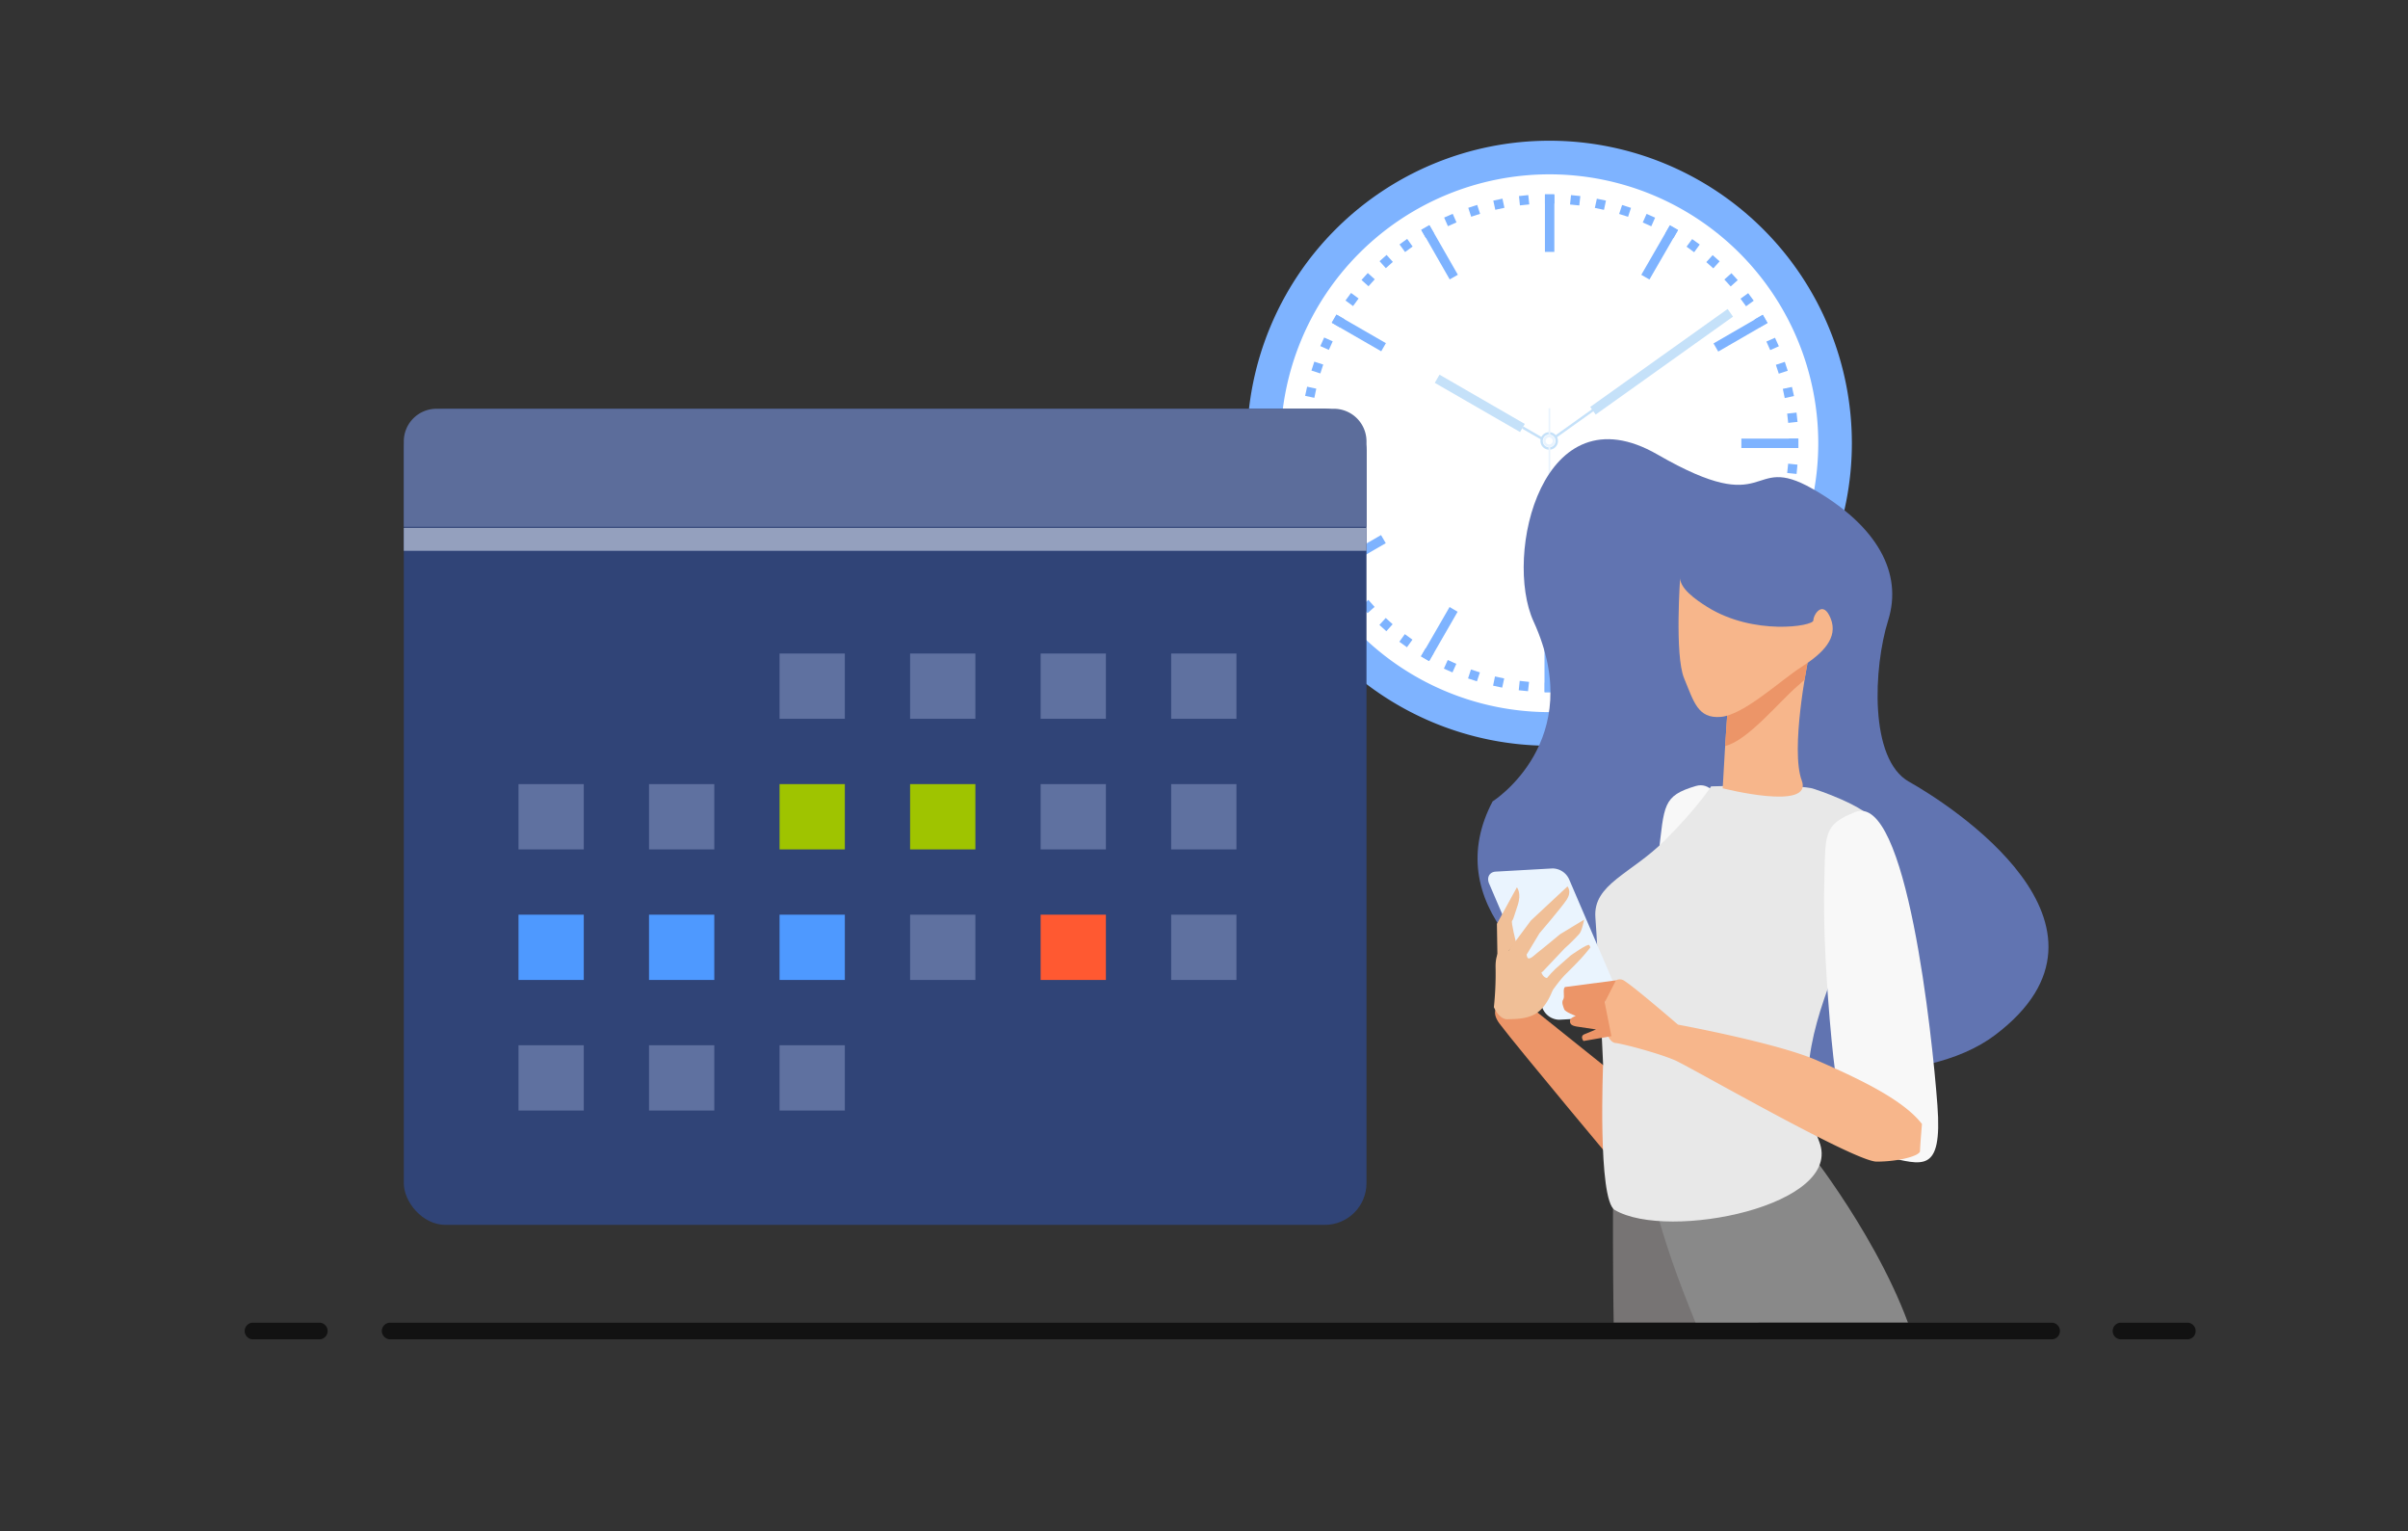 <svg id="Component_607_1" data-name="Component 607 – 1" xmlns="http://www.w3.org/2000/svg" xmlns:xlink="http://www.w3.org/1999/xlink" width="873" height="555" viewBox="0 0 873 555">
  <rect x="0" y="0" width="873" height="555" fill="#333333" stroke="none"/>
  <defs>
    <clipPath id="clip-path">
      <rect id="Rectangle_1349" data-name="Rectangle 1349" width="280.966" height="321.92" fill="none"/>
    </clipPath>
  </defs>
  <g id="Rectangle_4590" data-name="Rectangle 4590" fill="rgba(255,255,255,0)" stroke="rgba(112,112,112,0)" stroke-width="1">
    <rect width="873" height="555" stroke="none"/>
    <rect x="0.5" y="0.5" width="872" height="554" fill="none"/>
  </g>
  <path id="Path_5289" data-name="Path 5289" d="M299.608,109.638A109.639,109.639,0,1,1,189.967,0,109.643,109.643,0,0,1,299.608,109.638" transform="translate(371.771 51.002)" fill="#7eb3ff"/>
  <path id="Path_5290" data-name="Path 5290" d="M278.443,100.657A97.455,97.455,0,1,1,180.98,3.2a97.463,97.463,0,0,1,97.463,97.455" transform="translate(380.754 59.983)" fill="#fff"/>
  <rect id="Rectangle_1784" data-name="Rectangle 1784" width="3.41" height="3.402" transform="translate(560.102 70.389)" fill="#7eb3ff"/>
  <rect id="Rectangle_1785" data-name="Rectangle 1785" width="3.41" height="20.642" transform="translate(560.102 70.652)" fill="#7eb3ff"/>
  <rect id="Rectangle_1786" data-name="Rectangle 1786" width="3.399" height="20.624" transform="matrix(0.868, -0.497, 0.497, 0.868, 515.329, 83.363)" fill="#7eb3ff"/>
  <rect id="Rectangle_1787" data-name="Rectangle 1787" width="3.402" height="20.628" transform="translate(482.88 117.019) rotate(-60.04)" fill="#7eb3ff"/>
  <rect id="Rectangle_1788" data-name="Rectangle 1788" width="20.617" height="3.41" transform="translate(471.47 158.885) rotate(-0.192)" fill="#7eb3ff"/>
  <path id="Path_5291" data-name="Path 5291" d="M106.262,37.555l1.713,2.942L90.107,50.81l-1.7-2.938Z" transform="translate(394.418 156.367)" fill="#7eb3ff"/>
  <path id="Path_5292" data-name="Path 5292" d="M107.227,44.409l2.919,1.713-10.3,17.871-2.934-1.709Z" transform="translate(418.3 175.597)" fill="#7eb3ff"/>
  <rect id="Rectangle_1789" data-name="Rectangle 1789" width="3.402" height="20.621" transform="translate(559.945 230.271)" fill="#7eb3ff"/>
  <rect id="Rectangle_1790" data-name="Rectangle 1790" width="3.408" height="20.622" transform="matrix(0.866, -0.499, 0.499, 0.866, 595.063, 221.776)" fill="#7eb3ff"/>
  <rect id="Rectangle_1791" data-name="Rectangle 1791" width="3.401" height="20.648" transform="matrix(0.5, -0.866, 0.866, 0.5, 621.043, 196.832)" fill="#7eb3ff"/>
  <rect id="Rectangle_1792" data-name="Rectangle 1792" width="20.606" height="3.406" transform="translate(631.315 158.965)" fill="#7eb3ff"/>
  <rect id="Rectangle_1793" data-name="Rectangle 1793" width="20.63" height="3.412" transform="translate(621.219 124.467) rotate(-30.045)" fill="#7eb3ff"/>
  <rect id="Rectangle_1794" data-name="Rectangle 1794" width="20.622" height="3.413" transform="translate(595.037 99.602) rotate(-60.001)" fill="#7eb3ff"/>
  <path id="Path_5293" data-name="Path 5293" d="M109.977,8.557l-3.395.354-.346-3.376,3.379-.358Z" transform="translate(444.455 65.525)" fill="#7eb3ff"/>
  <rect id="Rectangle_1795" data-name="Rectangle 1795" width="3.392" height="3.395" transform="translate(541.387 72.711) rotate(-12.194)" fill="#7eb3ff"/>
  <rect id="Rectangle_1796" data-name="Rectangle 1796" width="3.401" height="3.402" transform="translate(532.31 75.318) rotate(-18.049)" fill="#7eb3ff"/>
  <path id="Path_5294" data-name="Path 5294" d="M103.58,10.059l-3.1,1.389-1.37-3.121,3.1-1.366Z" transform="translate(424.456 70.53)" fill="#7eb3ff"/>
  <rect id="Rectangle_1797" data-name="Rectangle 1797" width="3.391" height="3.403" transform="matrix(0.865, -0.502, 0.502, 0.865, 515.222, 83.302)" fill="#7eb3ff"/>
  <path id="Path_5295" data-name="Path 5295" d="M99.607,12.117l-2.74,1.994-2.009-2.752L97.624,9.35Z" transform="translate(412.529 77.232)" fill="#7eb3ff"/>
  <rect id="Rectangle_1798" data-name="Rectangle 1798" width="3.408" height="3.399" transform="translate(500.157 94.669) rotate(-41.964)" fill="#7eb3ff"/>
  <rect id="Rectangle_1799" data-name="Rectangle 1799" width="3.399" height="3.402" transform="translate(493.604 101.474) rotate(-47.998)" fill="#7eb3ff"/>
  <rect id="Rectangle_1800" data-name="Rectangle 1800" width="3.404" height="3.397" transform="translate(487.795 108.918) rotate(-53.732)" fill="#7eb3ff"/>
  <path id="Path_5296" data-name="Path 5296" d="M93.032,18.263l-1.694,2.946L88.4,19.5l1.7-2.946Z" transform="translate(394.403 97.434)" fill="#7eb3ff"/>
  <rect id="Rectangle_1801" data-name="Rectangle 1801" width="3.411" height="3.393" transform="matrix(0.41, -0.912, 0.912, 0.41, 478.667, 125.429)" fill="#7eb3ff"/>
  <rect id="Rectangle_1802" data-name="Rectangle 1802" width="3.392" height="3.398" transform="translate(475.448 134.3) rotate(-72.013)" fill="#7eb3ff"/>
  <path id="Path_5297" data-name="Path 5297" d="M89.911,24.14l-.7,3.319-3.345-.715.727-3.319Z" transform="translate(387.292 116.722)" fill="#7eb3ff"/>
  <path id="Path_5298" data-name="Path 5298" d="M89.279,26.219l-.369,3.395-3.391-.373.365-3.372Z" transform="translate(386.33 123.579)" fill="#7eb3ff"/>
  <rect id="Rectangle_1803" data-name="Rectangle 1803" width="3.398" height="3.398" transform="translate(471.531 158.872)" fill="#7eb3ff"/>
  <path id="Path_5299" data-name="Path 5299" d="M88.924,30.733l.343,3.379-3.372.346-.381-3.372Z" transform="translate(386.316 137.226)" fill="#7eb3ff"/>
  <path id="Path_5300" data-name="Path 5300" d="M89.215,33.1l.7,3.334-3.338.693-.715-3.319Z" transform="translate(387.282 143.862)" fill="#7eb3ff"/>
  <path id="Path_5301" data-name="Path 5301" d="M89.687,35.416l1.043,3.239-3.223,1.054L86.46,36.474Z" transform="translate(388.968 150.364)" fill="#7eb3ff"/>
  <path id="Path_5302" data-name="Path 5302" d="M90.421,37.663,91.8,40.772l-3.109,1.37L87.3,39.056Z" transform="translate(391.328 156.669)" fill="#7eb3ff"/>
  <path id="Path_5303" data-name="Path 5303" d="M91.323,39.812l1.7,2.949-2.946,1.69-1.694-2.934Z" transform="translate(394.37 162.699)" fill="#7eb3ff"/>
  <rect id="Rectangle_1804" data-name="Rectangle 1804" width="3.407" height="3.386" transform="matrix(0.81, -0.586, 0.586, 0.81, 487.756, 212.239)" fill="#7eb3ff"/>
  <rect id="Rectangle_1805" data-name="Rectangle 1805" width="3.406" height="3.401" transform="matrix(0.747, -0.665, 0.665, 0.747, 493.541, 219.679)" fill="#7eb3ff"/>
  <rect id="Rectangle_1806" data-name="Rectangle 1806" width="3.413" height="3.387" transform="translate(500.094 226.495) rotate(-47.831)" fill="#7eb3ff"/>
  <rect id="Rectangle_1807" data-name="Rectangle 1807" width="3.4" height="3.404" transform="translate(507.318 232.587) rotate(-54.091)" fill="#7eb3ff"/>
  <rect id="Rectangle_1808" data-name="Rectangle 1808" width="3.412" height="3.396" transform="translate(515.139 237.87) rotate(-59.752)" fill="#7eb3ff"/>
  <path id="Path_5304" data-name="Path 5304" d="M100.49,49.455l3.1,1.393-1.389,3.1-3.117-1.362Z" transform="translate(424.382 189.753)" fill="#7eb3ff"/>
  <path id="Path_5305" data-name="Path 5305" d="M102.443,50.357l3.235,1.058-1.069,3.231L101.385,53.6Z" transform="translate(430.844 192.283)" fill="#7eb3ff"/>
  <path id="Path_5306" data-name="Path 5306" d="M104.456,51.02l3.341.723-.727,3.33-3.3-.712Z" transform="translate(437.537 194.144)" fill="#7eb3ff"/>
  <path id="Path_5307" data-name="Path 5307" d="M106.565,51.44l3.387.369-.373,3.379-3.364-.339Z" transform="translate(444.394 195.324)" fill="#7eb3ff"/>
  <path id="Path_5308" data-name="Path 5308" d="M108.69,51.613l3.395.015v3.395l-3.395.011Z" transform="translate(451.339 195.807)" fill="#7eb3ff"/>
  <path id="Path_5309" data-name="Path 5309" d="M111.079,51.79l3.368-.342.358,3.383-3.372.346Z" transform="translate(458.041 195.344)" fill="#7eb3ff"/>
  <path id="Path_5310" data-name="Path 5310" d="M113.441,51.724l3.322-.7.712,3.33-3.326.715Z" transform="translate(464.669 194.164)" fill="#7eb3ff"/>
  <path id="Path_5311" data-name="Path 5311" d="M115.762,51.416l3.22-1.05,1.035,3.235-3.2,1.054Z" transform="translate(471.181 192.309)" fill="#7eb3ff"/>
  <rect id="Rectangle_1809" data-name="Rectangle 1809" width="3.386" height="3.41" transform="translate(595.497 240.627) rotate(-23.884)" fill="#7eb3ff"/>
  <path id="Path_5312" data-name="Path 5312" d="M120.157,50.022l2.946-1.678,1.69,2.938-2.934,1.709Z" transform="translate(483.511 186.637)" fill="#7eb3ff"/>
  <path id="Path_5313" data-name="Path 5313" d="M122.183,48.994,124.949,47l1.975,2.755L124.2,51.753Z" transform="translate(489.195 182.876)" fill="#7eb3ff"/>
  <path id="Path_5314" data-name="Path 5314" d="M124.067,47.743l2.554-2.28,2.257,2.542-2.512,2.272Z" transform="translate(494.481 178.554)" fill="#7eb3ff"/>
  <path id="Path_5315" data-name="Path 5315" d="M125.791,46.264l2.283-2.519,2.516,2.272-2.257,2.527Z" transform="translate(499.319 173.734)" fill="#7eb3ff"/>
  <path id="Path_5316" data-name="Path 5316" d="M127.33,44.6l2-2.744,2.755,2-1.99,2.755Z" transform="translate(503.638 168.446)" fill="#7eb3ff"/>
  <path id="Path_5317" data-name="Path 5317" d="M128.67,42.778l1.713-2.946,2.946,1.7-1.678,2.934Z" transform="translate(507.396 162.755)" fill="#7eb3ff"/>
  <path id="Path_5318" data-name="Path 5318" d="M129.8,40.787l1.4-3.1,3.086,1.389-1.359,3.09Z" transform="translate(510.558 156.731)" fill="#7eb3ff"/>
  <path id="Path_5319" data-name="Path 5319" d="M130.7,38.665l1.058-3.227L134.98,36.5l-1.009,3.223Z" transform="translate(513.088 150.426)" fill="#7eb3ff"/>
  <path id="Path_5320" data-name="Path 5320" d="M131.364,36.452l.712-3.334,3.319.727-.689,3.3Z" transform="translate(514.956 143.917)" fill="#7eb3ff"/>
  <path id="Path_5321" data-name="Path 5321" d="M131.786,34.134l.362-3.379,3.368.362-.323,3.364Z" transform="translate(516.14 137.286)" fill="#7eb3ff"/>
  <rect id="Rectangle_1810" data-name="Rectangle 1810" width="3.414" height="3.395" transform="translate(648.585 158.966)" fill="#7eb3ff"/>
  <rect id="Rectangle_1811" data-name="Rectangle 1811" width="3.405" height="3.382" transform="translate(647.926 149.906) rotate(-6.248)" fill="#7eb3ff"/>
  <path id="Path_5322" data-name="Path 5322" d="M132.064,27.48l-.693-3.341,3.315-.689.738,3.307Z" transform="translate(514.976 116.79)" fill="#7eb3ff"/>
  <rect id="Rectangle_1812" data-name="Rectangle 1812" width="3.418" height="3.391" transform="matrix(0.95, -0.312, 0.312, 0.95, 643.822, 132.216)" fill="#7eb3ff"/>
  <path id="Path_5323" data-name="Path 5323" d="M131.191,23.246l-1.385-3.1,3.121-1.381,1.4,3.09Z" transform="translate(510.583 103.642)" fill="#7eb3ff"/>
  <path id="Path_5324" data-name="Path 5324" d="M130.383,21.212l-1.7-2.93,2.961-1.709,1.713,2.93Z" transform="translate(507.428 97.498)" fill="#7eb3ff"/>
  <path id="Path_5325" data-name="Path 5325" d="M129.347,19.271l-2.006-2.752,2.782-2,2.009,2.729Z" transform="translate(503.669 91.731)" fill="#7eb3ff"/>
  <path id="Path_5326" data-name="Path 5326" d="M128.094,17.416,125.8,14.9l2.573-2.283,2.272,2.508Z" transform="translate(499.353 86.399)" fill="#7eb3ff"/>
  <path id="Path_5327" data-name="Path 5327" d="M126.621,15.691l-2.538-2.264,2.3-2.531,2.535,2.253Z" transform="translate(494.525 81.569)" fill="#7eb3ff"/>
  <path id="Path_5328" data-name="Path 5328" d="M124.958,14.129,122.2,12.12l2.036-2.752,2.744,1.971Z" transform="translate(489.242 77.285)" fill="#7eb3ff"/>
  <rect id="Rectangle_1813" data-name="Rectangle 1813" width="3.417" height="3.39" transform="translate(603.734 84.6) rotate(-59.928)" fill="#7eb3ff"/>
  <rect id="Rectangle_1814" data-name="Rectangle 1814" width="3.416" height="3.386" transform="matrix(0.407, -0.913, 0.913, 0.407, 595.567, 80.637)" fill="#7eb3ff"/>
  <path id="Path_5329" data-name="Path 5329" d="M119.014,10.407l-3.235-1.039,1.073-3.246,3.223,1.039Z" transform="translate(471.229 68.176)" fill="#7eb3ff"/>
  <path id="Path_5330" data-name="Path 5330" d="M116.778,9.559l-3.315-.693.731-3.345,3.3.693Z" transform="translate(464.732 66.491)" fill="#7eb3ff"/>
  <path id="Path_5331" data-name="Path 5331" d="M114.464,8.928,111.1,8.59l.358-3.41,3.376.346Z" transform="translate(458.101 65.532)" fill="#7eb3ff"/>
  <path id="Path_5332" data-name="Path 5332" d="M130.846,40.137l-1.716,2.934L98.216,25.238l1.716-2.957Z" transform="translate(421.954 113.513)" fill="#c5e1f9"/>
  <path id="Path_5333" data-name="Path 5333" d="M113.639,32.087,106.534,28l.449-.788,7.1,4.118Z" transform="translate(445.291 127.346)" fill="#c5e1f9"/>
  <path id="Path_5334" data-name="Path 5334" d="M115,54.3l-1.979-2.774,49.816-35.5,1.945,2.778Z" transform="translate(463.502 95.954)" fill="#c5e1f9"/>
  <path id="Path_5335" data-name="Path 5335" d="M110.183,36.393l-.514-.712,14.443-10.3.5.715Z" transform="translate(454.085 122.215)" fill="#c5e1f9"/>
  <path id="Path_5336" data-name="Path 5336" d="M111.467,34.115a3.18,3.18,0,1,1,3.182-3.182,3.187,3.187,0,0,1-3.182,3.182m0-5.492a2.308,2.308,0,1,0,2.295,2.31,2.323,2.323,0,0,0-2.295-2.31" transform="translate(450.183 128.873)" fill="#c5e1f9"/>
  <path id="Path_5337" data-name="Path 5337" d="M110.718,32.348a2.162,2.162,0,1,1,2.154-2.165,2.173,2.173,0,0,1-2.154,2.165m0-3.448a1.286,1.286,0,0,0-1.286,1.283,1.277,1.277,0,1,0,2.554,0,1.287,1.287,0,0,0-1.267-1.283" transform="translate(450.932 129.628)" fill="#eaf4fe"/>
  <rect id="Rectangle_1815" data-name="Rectangle 1815" width="0.639" height="73.895" transform="translate(561.414 161.703)" fill="#eaf4fe"/>
  <rect id="Rectangle_1816" data-name="Rectangle 1816" width="0.639" height="10.169" transform="translate(561.414 147.938)" fill="#eaf4fe"/>
  <rect id="Rectangle_1817" data-name="Rectangle 1817" width="349.017" height="295.784" rx="15.11" transform="translate(146.392 148.149)" fill="#304477"/>
  <path id="Path_5338" data-name="Path 5338" d="M0,68.3V37.36A11.838,11.838,0,0,1,11.836,25.528H337.2a11.83,11.83,0,0,1,11.82,11.832V68.3Z" transform="translate(146.392 122.622)" fill="#5c6d9b"/>
  <rect id="Rectangle_1818" data-name="Rectangle 1818" width="23.667" height="23.66" transform="translate(282.623 236.857)" fill="#5f71a0"/>
  <rect id="Rectangle_1819" data-name="Rectangle 1819" width="23.664" height="23.66" transform="translate(329.95 236.857)" fill="#5f71a0"/>
  <rect id="Rectangle_1820" data-name="Rectangle 1820" width="23.664" height="23.66" transform="translate(377.273 236.857)" fill="#5f71a0"/>
  <rect id="Rectangle_1821" data-name="Rectangle 1821" width="23.664" height="23.66" transform="translate(424.593 236.857)" fill="#5f71a0"/>
  <rect id="Rectangle_1822" data-name="Rectangle 1822" width="23.66" height="23.667" transform="translate(187.98 284.184)" fill="#5f71a0"/>
  <rect id="Rectangle_1823" data-name="Rectangle 1823" width="23.667" height="23.667" transform="translate(235.296 284.184)" fill="#5f71a0"/>
  <rect id="Rectangle_1824" data-name="Rectangle 1824" width="23.667" height="23.667" transform="translate(282.623 284.184)" fill="#9fc400"/>
  <rect id="Rectangle_1825" data-name="Rectangle 1825" width="23.664" height="23.667" transform="translate(329.95 284.184)" fill="#9fc400"/>
  <rect id="Rectangle_1826" data-name="Rectangle 1826" width="23.664" height="23.667" transform="translate(377.273 284.184)" fill="#5f71a0"/>
  <rect id="Rectangle_1827" data-name="Rectangle 1827" width="23.664" height="23.667" transform="translate(424.593 284.184)" fill="#5f71a0"/>
  <rect id="Rectangle_1828" data-name="Rectangle 1828" width="23.66" height="23.66" transform="translate(187.98 331.507)" fill="#4e99ff"/>
  <rect id="Rectangle_1829" data-name="Rectangle 1829" width="23.667" height="23.66" transform="translate(235.296 331.507)" fill="#4e99ff"/>
  <rect id="Rectangle_1830" data-name="Rectangle 1830" width="23.667" height="23.66" transform="translate(282.623 331.507)" fill="#4e99ff"/>
  <rect id="Rectangle_1831" data-name="Rectangle 1831" width="23.664" height="23.66" transform="translate(329.95 331.507)" fill="#5f71a0"/>
  <rect id="Rectangle_1832" data-name="Rectangle 1832" width="23.664" height="23.66" transform="translate(377.273 331.507)" fill="#ff5931"/>
  <rect id="Rectangle_1833" data-name="Rectangle 1833" width="23.664" height="23.66" transform="translate(424.593 331.507)" fill="#5f71a0"/>
  <rect id="Rectangle_1834" data-name="Rectangle 1834" width="23.66" height="23.667" transform="translate(187.98 378.827)" fill="#5f71a0"/>
  <rect id="Rectangle_1835" data-name="Rectangle 1835" width="23.667" height="23.667" transform="translate(235.296 378.827)" fill="#5f71a0"/>
  <rect id="Rectangle_1836" data-name="Rectangle 1836" width="23.667" height="23.667" transform="translate(282.623 378.827)" fill="#5f71a0"/>
  <path id="Path_5339" data-name="Path 5339" d="M12.481,51.947h0Z" transform="translate(181.409 196.745)" fill="none" stroke="#a5b6be" stroke-width="2.184"/>
  <path id="Path_5340" data-name="Path 5340" d="M24.916,51.947h0Z" transform="translate(216.297 196.745)" fill="none" stroke="#a5b6be" stroke-width="2.184"/>
  <path id="Path_5341" data-name="Path 5341" d="M74.658,89.251h0Z" transform="translate(355.856 301.408)" fill="none" stroke="#a5b6be" stroke-width="2.184"/>
  <path id="Path_5342" data-name="Path 5342" d="M62.221,89.251h0Z" transform="translate(320.963 301.408)" fill="none" stroke="#a5b6be" stroke-width="2.184"/>
  <path id="Path_5343" data-name="Path 5343" d="M49.788,89.251h0Z" transform="translate(286.08 301.408)" fill="none" stroke="#a5b6be" stroke-width="2.184"/>
  <path id="Path_5344" data-name="Path 5344" d="M34.2,31.746h0Z" transform="translate(242.343 140.068)" fill="none" stroke="#fff" stroke-width="2.184"/>
  <path id="Path_5345" data-name="Path 5345" d="M6.219,31.746h0Z" transform="translate(163.84 140.068)" fill="none" stroke="#fff" stroke-width="2.184"/>
  <path id="Path_5346" data-name="Path 5346" d="M82.384,31.746h0Z" transform="translate(377.534 140.068)" fill="none" stroke="#fff" stroke-width="2.184"/>
  <rect id="Rectangle_1837" data-name="Rectangle 1837" width="349.017" height="8.308" transform="translate(146.392 191.322)" fill="#94a0be"/>
  <g id="Group_2101" data-name="Group 2101" transform="translate(465.835 157.454)">
    <g id="Group_1198" data-name="Group 1198" clip-path="url(#clip-path)">
      <path id="Path_2431" data-name="Path 2431" d="M185.576,128.658l-67.6-54.17s-12.846,1.491-6.756,9.665,46.253,56.133,46.253,56.133,40.819,18.225,28.108-11.627" transform="translate(-33.407 129.397)" fill="#ec9568"/>
      <path id="Path_2432" data-name="Path 2432" d="M113.15,145.716S147.843,123.826,128,80.485C117,56.46,131.17-4.1,172.942,19.993s32.592-1.02,56.2,12.425C252.76,45.869,261.9,63.064,256.564,80.071s-6.972,50.383,7.557,58.509,83.568,52.154,31.273,91.755S75.515,217.206,113.15,145.716" transform="translate(-37.857 -12.712)" fill="#6174b1"/>
      <path id="Path_2433" data-name="Path 2433" d="M142.581,51.954c-12.162,3.592-11.412,6.894-13.563,24.951-2.979,25-2.754,59.677-2.43,66.258s2.8,30.226,15.539,34.225,19.817,8.4,20.3-16.841S161.84,46.255,142.581,51.954" transform="translate(6.42 75.456)" fill="#f8f8f8"/>
      <path id="Path_2434" data-name="Path 2434" d="M162.524,453.064s11.19-89.506,6.527-111.881-5.595-36.362-3.73-47.549,10.257-152.906,10.257-152.906L134.554,92.247H122.432s-1.862,115.611,7.46,185.536,13.054,178.079,13.054,178.079Z" transform="translate(-3.346 171.42)" fill="#777474"/>
      <path id="Path_2435" data-name="Path 2435" d="M185.6,91.416s30.768,39.16,39.156,74.587,25.176,122.139,27.038,128.666,15.852,47.549,19.582,57.8,26.24,98.49,26.24,98.49l-25.308,4.07S234.078,361.8,227.55,340.352s-24.863-47.6-24.863-47.6S151.1,172.53,138.98,140.83s-13.054-46.616-13.054-46.616Z" transform="translate(5.281 169.453)" fill="#898989"/>
      <path id="Path_2436" data-name="Path 2436" d="M199.667,52.906s19.114,6.059,22.843,12.586-3.265,22.844-12.586,46.152-17.717,45.684-8.392,68.992-54.874,36.221-74.085,24.877c-6.271-3.7-4.231-52.847-4.231-52.847s-1.865-41.021-2.8-53.143,13.051-15.848,25.173-27.97,16.781-19.578,16.781-19.578,32.633-.932,37.295.932" transform="translate(-7.857 75.571)" fill="#e8e8e8"/>
      <path id="Path_2437" data-name="Path 2437" d="M156.281,54.891C144.506,59.6,145.56,62.816,145.092,81c-.643,25.166,2.8,59.671,3.73,66.2s5.595,29.835,18.649,32.629,20.511,6.527,18.646-18.646S174.927,47.432,156.281,54.891" transform="translate(50.445 81.975)" fill="#f8f8f8"/>
      <path id="Path_2438" data-name="Path 2438" d="M134.646,115.491l20.575-1.155c2.309-.128,3.407-2.087,2.437-4.349L138.164,64.529a6.676,6.676,0,0,0-5.965-3.878l-20.575,1.155c-2.309.128-3.4,2.084-2.434,4.346l19.494,45.462a6.677,6.677,0,0,0,5.962,3.878" transform="translate(-35.156 96.638)" fill="#eaf4fe"/>
      <path id="Path_2439" data-name="Path 2439" d="M236.825,125.012s-.7,8.042-.7,9.789-7.692,3.848-15.734,3.848-67.477-34.265-73.072-36.713S128.791,96,125.644,95.645s-5.595-9.092-3.848-14.687c1.158-3.7,2.316-6.941,4.08-8a2.922,2.922,0,0,1,3.262.313C132.986,75.713,148.37,89,148.37,89s36.012,6.645,50.346,12.937,31.118,13.987,38.11,23.076" transform="translate(-5.869 124.903)" fill="#f7b68b"/>
      <path id="Path_2440" data-name="Path 2440" d="M117.831,75.107l18.413-2.41-4.08,8,2.447,12.236-10.139,1.747s-1.4-1.747.35-2.447,4.2-1.747,4.2-1.747-4.895-.7-7-1.05-2.447-1.047-2.447-2.1,2.1-1.747,2.1-1.747-3.848-1.4-4.2-2.447-1.047-2.447-.35-3.5-.35-3.844.7-4.544" transform="translate(-16.237 125.159)" fill="#ec9568"/>
      <path id="Path_2441" data-name="Path 2441" d="M164.865,38.515s-6.295,31.468-2.1,42.654-28.671,2.8-28.671,2.8,1.4-25.873,2.1-31.468,28.671-13.983,28.671-13.983" transform="translate(24.616 44.275)" fill="#f7b68b"/>
      <path id="Path_2442" data-name="Path 2442" d="M134.361,68.643c.414-6.675.885-13.563,1.209-16.141.7-5.595,28.667-13.987,28.667-13.987s-.481,2.407-1.087,6.117q-1.086,1.02-2.265,2.023c-6.928,5.878-18.313,20.066-26.523,21.989" transform="translate(25.241 44.275)" fill="#ec9568"/>
      <path id="Path_2443" data-name="Path 2443" d="M110.839,86.729l8.739-11.762,13.283-12.385s1.7,1.855-.364,4.918-9.8,12.065-9.8,12.065l-3.8,6.325-.771,1.279s-5.4,5.544-7.291-.441" transform="translate(-30.419 101.227)" fill="#f0bf97"/>
      <path id="Path_2444" data-name="Path 2444" d="M115.979,75.848s-.094,4.033.784,4.322,2.111-1.1,4.016-2.585,7.517-6.15,7.517-6.15l8.7-5.272s-.68,3.841-1.717,5.127a66.923,66.923,0,0,1-5.305,5.248l-7.854,8.315s-6.379,5.06-7.093,3.689-.084-3.444-1.464-4.218-4.551-3.609,2.414-8.476" transform="translate(-28.53 109.698)" fill="#f0bf97"/>
      <path id="Path_2445" data-name="Path 2445" d="M119.49,77.611,125,72.753s6.389-4.568,6.8-3.784l.407.784s-1.373,1.835-3.3,3.955c-.727.808-4.06,4.262-4.922,5.049-3.134,2.875-5.743,7.221-6.318,7.52s-7.561.444,1.825-8.668" transform="translate(-21.454 116.125)" fill="#f0bf97"/>
      <path id="Path_2446" data-name="Path 2446" d="M109.969,87.511l-.189-11.6,7.244-13.229s1.8,2.053.259,6.588-1.525,5.026-2,5.521,1.458,7.958,1.458,7.958-6.228,7.221-6.773,4.767" transform="translate(-32.922 101.451)" fill="#f0bf97"/>
      <path id="Path_2447" data-name="Path 2447" d="M119.665,75.929l-5.992-6.844s-3.78.222-3.6,7.6a115.4,115.4,0,0,1-.619,14.266s1.858,4.511,4.962,4.39,8.059.044,11.573-3.03,5.164-8.5,5.672-10.166c.6-1.993-2.488-1.2-3.74-2.04-1.538-1.037-1.478-3.5-2.717-3.817a21.731,21.731,0,0,0-5.541-.357" transform="translate(-33.694 116.612)" fill="#f0bf97"/>
      <path id="Path_2450" data-name="Path 2450" d="M129.966,29.168s-2.1,28.671,1.4,37.059,4.9,14.687,13.287,13.987,21.679-13.287,29.371-18.181S187.3,51.544,184.506,44.552s-6.292-1.4-6.292.7-21.675,5.591-38.46-4.895c-4.191-2.622-10.489-7-9.789-11.189" transform="translate(13.363 22.158)" fill="#f7b68b"/>
    </g>
  </g>
  <path id="Path_1605" data-name="Path 1605" d="M655.009,524.367H52.833a3.069,3.069,0,0,0-3.1,3.023,3.1,3.1,0,0,0,3.1,3.022H655.011a3.024,3.024,0,1,0,0-6.045m49.2,0H680.33a3.023,3.023,0,1,0,0,6.045h23.883a3.024,3.024,0,1,0,0-6.045m-677.229,0H3.1a3.023,3.023,0,1,0,0,6.045h23.88a3.024,3.024,0,1,0,0-6.045" transform="translate(88.682 -44.993)" fill="#121212" fill-rule="evenodd"/>
</svg>
